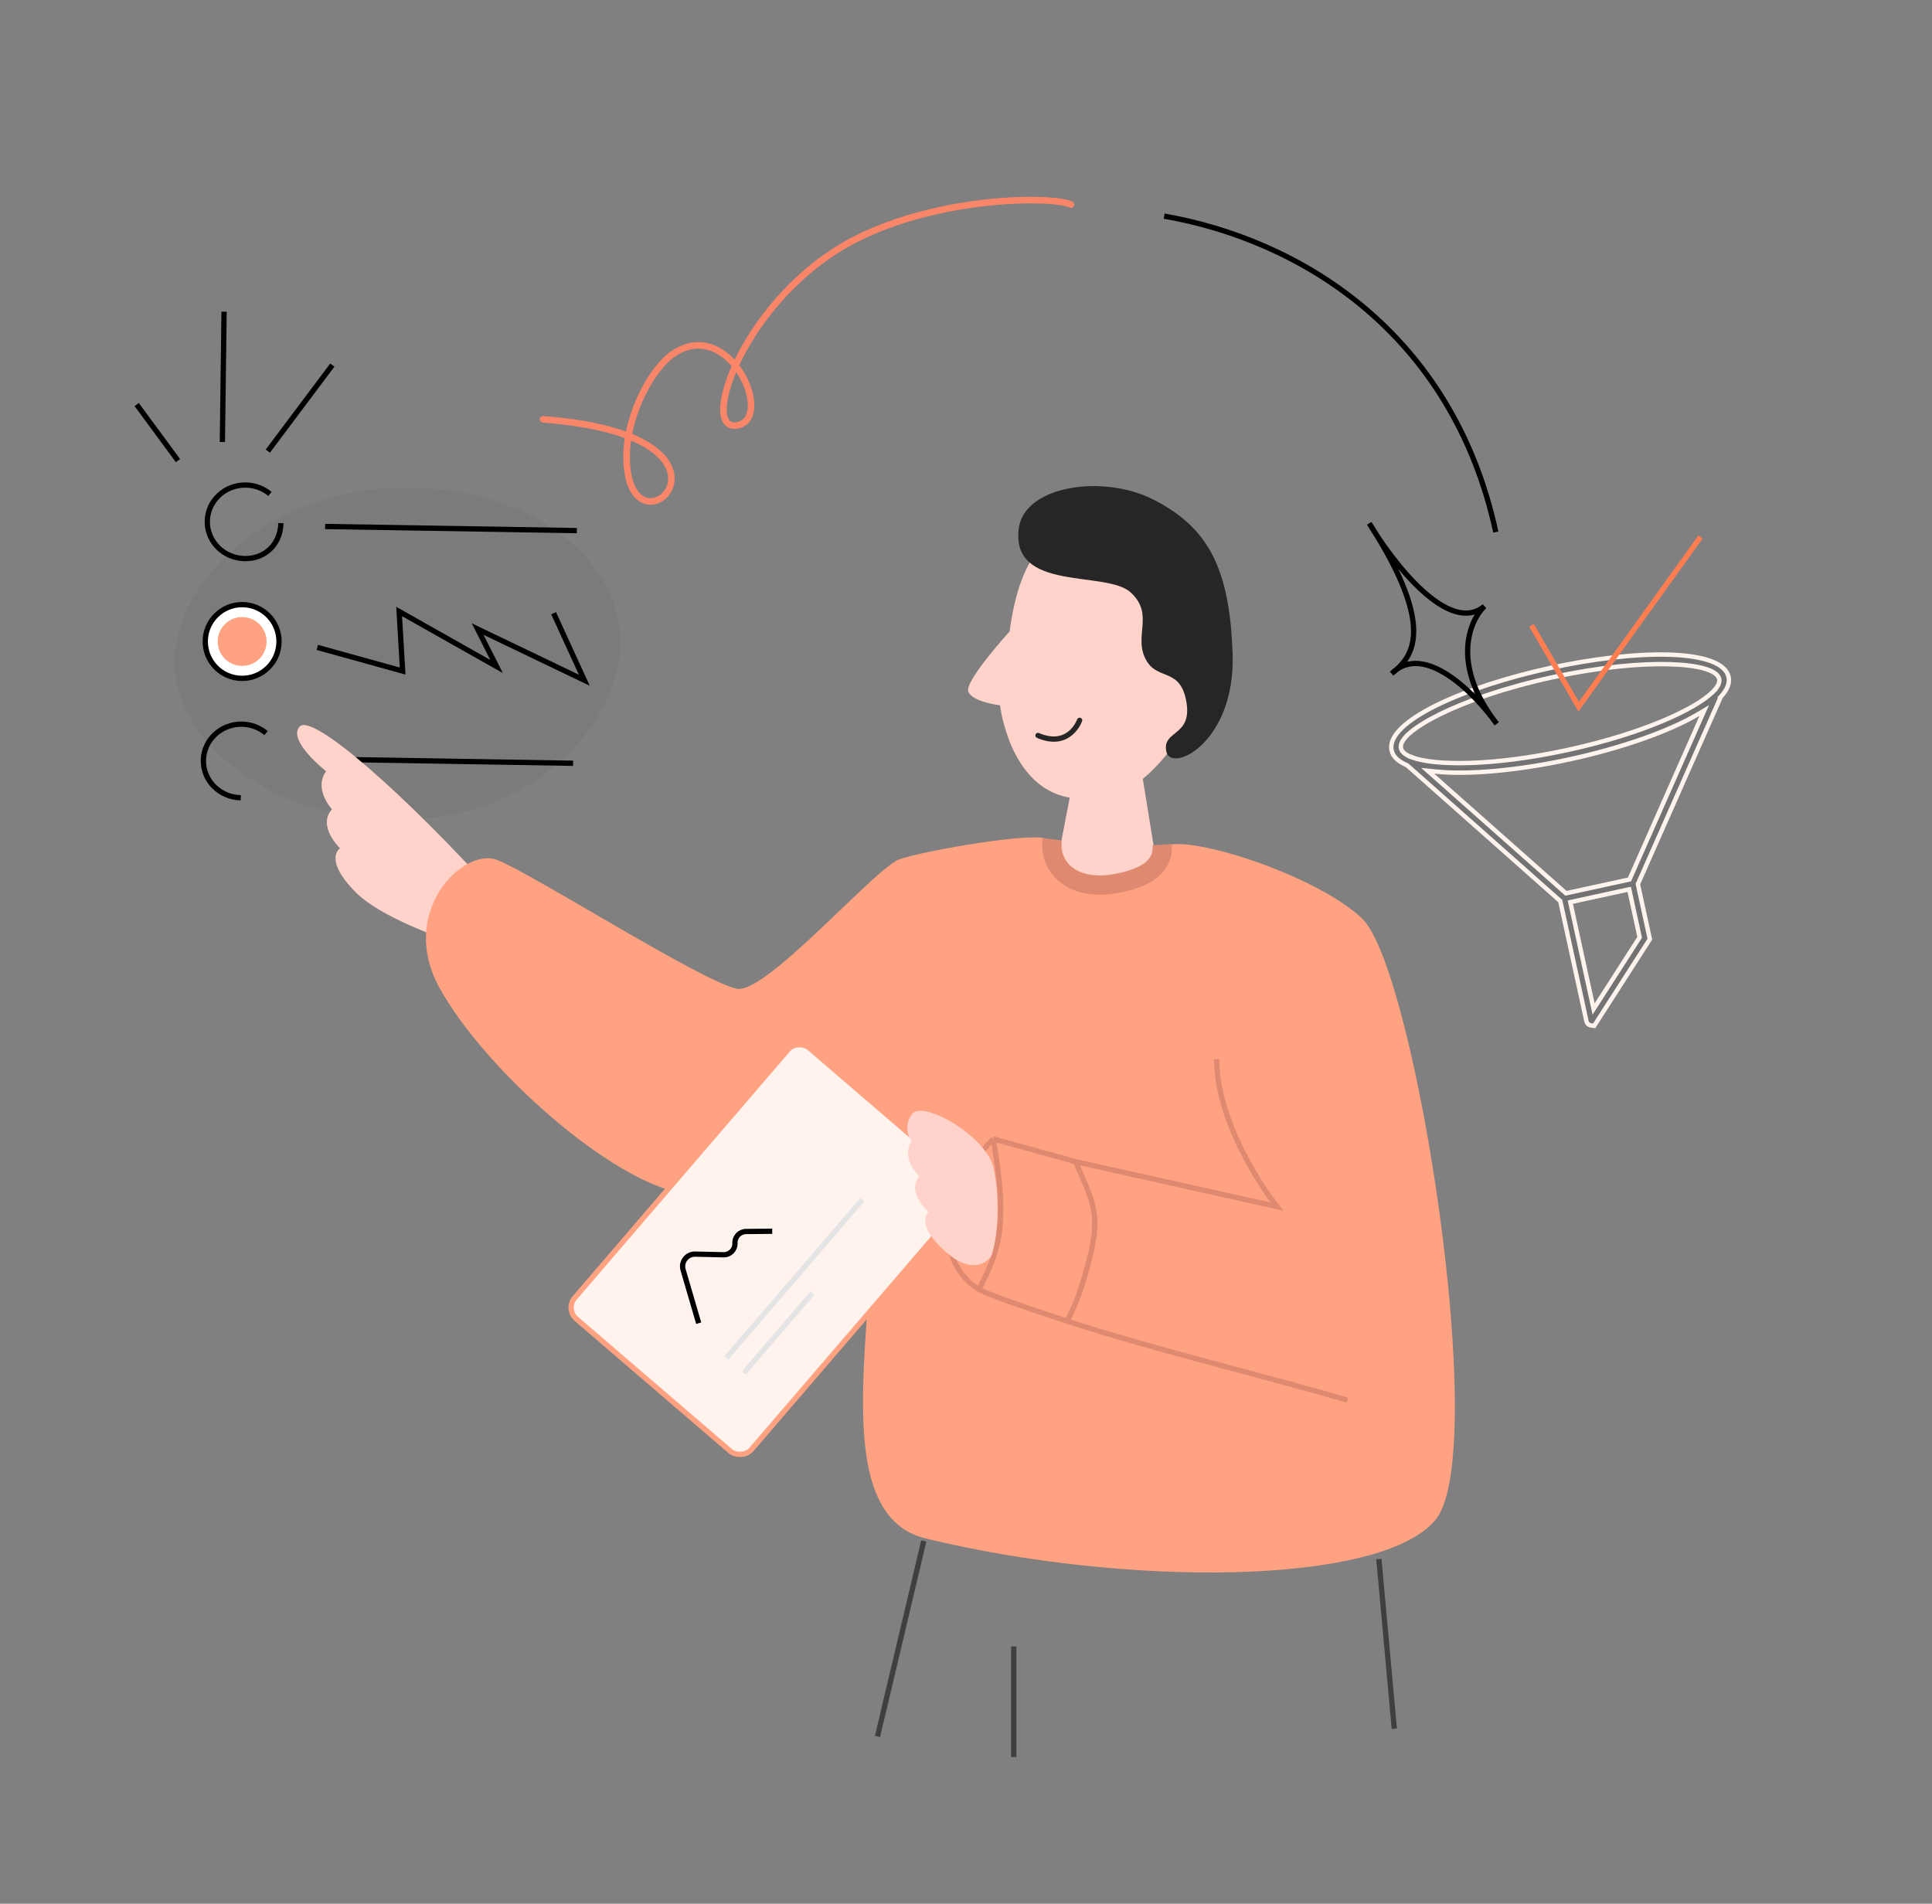 <?xml version="1.0" encoding="UTF-8"?> <svg xmlns="http://www.w3.org/2000/svg" width="619" height="610" viewBox="0 0 619 610" fill="none"><rect x="0" y="0" width="619" height="610" fill="#808080" stroke="none"/><path d="M57.025 147.595L43.798 129.628" stroke="black" stroke-width="1.688"></path><path d="M85.81 144.547L106.472 116.982" stroke="black" stroke-width="1.688"></path><path d="M71.247 141.62L71.789 99.877" stroke="black" stroke-width="1.688"></path><path d="M125.759 156.424C167.99 154.565 197.536 178.033 198.668 203.738C199.8 229.443 174.139 260.663 131.908 262.522C89.676 264.381 57.131 239.45 56 213.746C54.868 188.041 83.528 158.283 125.759 156.424Z" fill="black" fill-opacity="0.04"></path><path d="M102.949 243.253L183.605 244.573" stroke="black" stroke-width="1.688"></path><circle cx="77.579" cy="205.551" r="11.815" transform="rotate(0.938 77.579 205.551)" fill="white" stroke="black" stroke-width="1.688"></circle><circle cx="77.578" cy="205.551" r="7.829" transform="rotate(0.938 77.578 205.551)" fill="#FFA282"></circle><path d="M104.169 168.7L184.826 170.02" stroke="black" stroke-width="1.688"></path><path d="M177.369 196.483L187.214 217.964L153.026 201.558L159.107 213.566L127.884 195.939L129 215.016L101.662 207.44" stroke="black" stroke-width="1.688"></path><path d="M77.135 255.61C70.406 255.5 65.058 250.134 65.164 243.628C65.271 237.121 70.792 231.933 77.52 232.043C80.471 232.092 83.145 233.16 85.24 234.886" stroke="black" stroke-width="1.688" stroke-miterlimit="10"></path><path d="M89.991 167.635C89.885 174.142 85.117 179.093 78.388 178.983C71.66 178.872 66.311 173.507 66.418 167C66.524 160.494 72.046 155.306 78.774 155.416C81.725 155.464 84.399 156.533 86.494 158.258" stroke="black" stroke-width="1.688" stroke-miterlimit="10"></path><path d="M148.984 303.112C148.984 303.112 123.415 295.501 113.809 285.753C103.511 275.277 108.93 271.806 108.93 271.806C108.93 271.806 101.524 264.722 106.356 259.308C106.356 259.308 100.353 252.848 104.483 247.121C104.483 247.121 91.966 237.338 95.992 232.826C100.019 228.314 130.052 254.733 159.765 287.736L148.984 303.112Z" fill="#FFD3CA"></path><path d="M358.174 170.054C340.239 164.891 327.369 172.904 323.473 202.327C323.473 202.327 308.938 218.287 310.241 221.624C311.544 224.962 320.409 225.999 320.409 225.999C320.409 225.999 323.353 252.256 342.732 255.596L337.106 284.702L371.782 284.387L366.142 249.563C366.142 249.563 389.649 231.467 383.85 203.315C378.712 178.335 369.872 173.421 358.174 170.054Z" fill="#FFD3CA"></path><path d="M345.9 230.806C345.9 230.806 342.687 239.991 332.57 235.664" stroke="#262626" stroke-width="1.688" stroke-miterlimit="10" stroke-linecap="round" stroke-linejoin="round"></path><path d="M236.064 316.815C245.022 318.641 277.933 280.944 287.272 275.737C291.259 273.515 328.084 266.805 334.73 268.634C334.178 272.398 336.713 280.458 351.265 282.591C365.817 284.724 372.296 275.476 374.495 270.672C385.046 268.63 422.486 281.084 436.395 294.307C453.558 310.625 477.68 466.006 459.851 487.099C442.023 508.192 360.387 508.485 296.557 492.95C259.699 483.979 287.272 403.195 275.736 375.903C268.344 386.993 236.665 388.706 213.274 380.966C189.883 373.226 154.681 341.251 140.963 316.815C127.246 292.379 148.33 271.373 159.252 275.537C170.174 279.701 224.866 314.533 236.064 316.815Z" fill="#FFA282"></path><path d="M337.114 268.905C335.953 278.219 343.849 285.414 356.987 283.204C370.125 280.994 372.727 275.667 372.375 270.645" stroke="#DF8A70" stroke-width="6.19"></path><path opacity="0.2" d="M431.715 448.675C407.692 441.508 369.463 432.343 341.946 423.339M313.702 413.146C303.396 407.27 295.994 388.282 318.222 364.929M313.702 413.146C316.551 414.77 327.422 418.587 341.946 423.339M313.702 413.146C319.629 401.224 323.287 393.627 318.222 364.929M318.222 364.929L344.67 372.245M344.67 372.245L409.103 386.594C404.221 380.497 389.818 359.058 389.818 339.433M344.67 372.245C349.172 383.498 353.037 387.739 349.172 402.912C345.323 418.023 342.962 420.706 341.946 423.339" stroke="#612A2A" stroke-width="1.688"></path><path d="M326.434 169.171C323.615 189.907 354.406 182.592 362.285 189.844C370.163 197.096 362.683 204.092 367.469 211.931C371.211 218.016 378.303 213.979 380.14 225.062C381.977 236.144 372.194 233.888 373.703 240.853C375.212 247.819 395.832 238.038 394.918 209.61C394.002 181.181 386.518 169.009 370.103 160.357C353.688 151.704 328.275 155.605 326.434 169.171Z" fill="#262626"></path><rect x="181.026" y="419.479" width="114.483" height="74.608" rx="4.783" transform="rotate(-49.33 181.026 419.479)" fill="#FFF3EE" stroke="#FFA282" stroke-width="1.688"></rect><path d="M232.731 435.09L276.25 384.442" stroke="#E4E4E4" stroke-width="1.688"></path><path d="M238.335 439.906L260.261 414.389" stroke="#E4E4E4" stroke-width="1.688"></path><path d="M223.859 423.976L218.861 406.891C218.112 404.333 220.068 401.786 222.732 401.847L231.819 402.056C233.887 402.104 235.565 400.395 235.48 398.329V398.329C235.397 396.309 237.001 394.62 239.023 394.601L247.417 394.519" stroke="black" stroke-width="1.688"></path><path d="M317.7 402.228C317.429 403.029 312.41 409.561 302.921 401.049C292.748 391.898 297.588 388.361 297.588 388.361C297.588 388.361 290.296 382.198 294.479 376.888C294.479 376.888 288.528 371.226 292.04 365.665C292.04 365.665 288.807 361.308 292.292 356.883C295.778 352.458 316.198 364.12 318.349 374.345C320.499 384.569 319.615 396.586 317.7 402.228Z" fill="#FFD3CA"></path><path d="M441.785 499.555L446.728 553.927" stroke="#403E3E" stroke-width="1.688"></path><path d="M324.803 527.561V562.988" stroke="#403E3E" stroke-width="1.688"></path><path d="M295.971 493.787L281.142 556.399" stroke="#403E3E" stroke-width="1.688"></path><path d="M450.891 245.275L450.805 245.199L450.7 245.154C447.904 243.961 446.285 242.379 445.858 240.422C445.388 238.261 446.419 235.908 448.943 233.411C451.453 230.927 455.315 228.433 460.142 226.044C469.785 221.269 483.106 216.993 496.654 214.042C510.202 211.09 524.095 209.437 534.85 209.768C540.234 209.933 544.783 210.595 548.099 211.809C551.433 213.03 553.349 214.741 553.82 216.901C554.248 218.868 553.419 220.996 551.35 223.258L551.078 223.555L551.127 223.714L524.858 283.086L524.765 283.296L524.814 283.521L528.604 300.92L510.767 328.696L509.612 328.545C508.953 328.417 508.439 327.917 508.296 327.26L499.946 288.931L499.897 288.707L499.725 288.555L450.891 245.275ZM549.214 221.255C549.73 220.696 550.142 220.146 550.426 219.614C550.782 218.948 550.97 218.241 550.821 217.555C550.643 216.739 550.035 216.083 549.235 215.562C548.425 215.034 547.331 214.584 546.002 214.209C543.339 213.458 539.6 212.97 534.965 212.833C525.687 212.558 512.702 213.687 497.307 217.041C481.913 220.394 469.635 224.769 461.312 228.879C457.154 230.931 453.957 232.931 451.848 234.721C450.796 235.615 449.987 236.479 449.471 237.296C448.96 238.103 448.679 238.953 448.857 239.768C448.98 240.332 449.32 240.811 449.76 241.211C450.201 241.612 450.775 241.965 451.439 242.28L451.478 242.298L451.518 242.311L451.851 242.422L451.833 242.472L452.494 242.712C456.141 244.034 462.551 244.738 471.032 244.466C479.537 244.193 490.192 242.935 502.371 240.282C514.537 237.632 524.742 234.347 532.586 231.06C540.302 227.828 545.796 224.568 548.607 221.871L548.612 221.871L548.79 221.694C548.807 221.678 548.823 221.661 548.839 221.645L549.226 221.267L549.214 221.255ZM525.178 300.579L525.335 300.334L525.273 300.049L522.136 285.648L521.986 284.96L521.299 285.11L503.805 288.921L503.118 289.071L503.267 289.758L510.216 321.654L510.578 323.313L511.495 321.884L525.178 300.579ZM521.726 281.876L522.075 281.8L522.219 281.473L545.133 229.682L546.024 227.668L544.131 228.792C534.441 234.547 518.902 239.822 503.024 243.281C487.146 246.74 470.819 248.407 459.615 247.202L457.425 246.967L459.073 248.428L501.457 285.996L501.725 286.233L502.074 286.157L521.726 281.876Z" fill="black" fill-opacity="0.1" stroke="#FFF3EE" stroke-width="1.407"></path><path d="M445.9 215.819C451.983 210.985 460.915 202.203 438.695 167.689C446.3 180.477 464.326 203.695 475.589 194.26C470.773 198.943 464.819 213.03 479.529 231.923C472.658 222.265 456.313 205.525 445.9 215.819Z" stroke="black" stroke-width="1.688"></path><path d="M490.693 200.378L505.795 226.439L544.833 172.054" stroke="#FF7E51" stroke-width="1.688"></path><path d="M479.246 170.485C465.259 105.899 415.797 76.699 372.998 69.257" stroke="black" stroke-width="1.688"></path><path d="M174.011 134.362C247.56 139.964 199.755 183.196 200.782 145.22C201.124 132.614 208.771 117.699 216.235 113.011C234.124 101.775 248.321 134.466 236.024 136.322C223.726 138.178 238.765 94.664 274.162 76.629C301.159 62.873 337.038 62.773 343.124 65.529" stroke="#FA8669" stroke-width="2.1" stroke-linecap="round"></path></svg> 